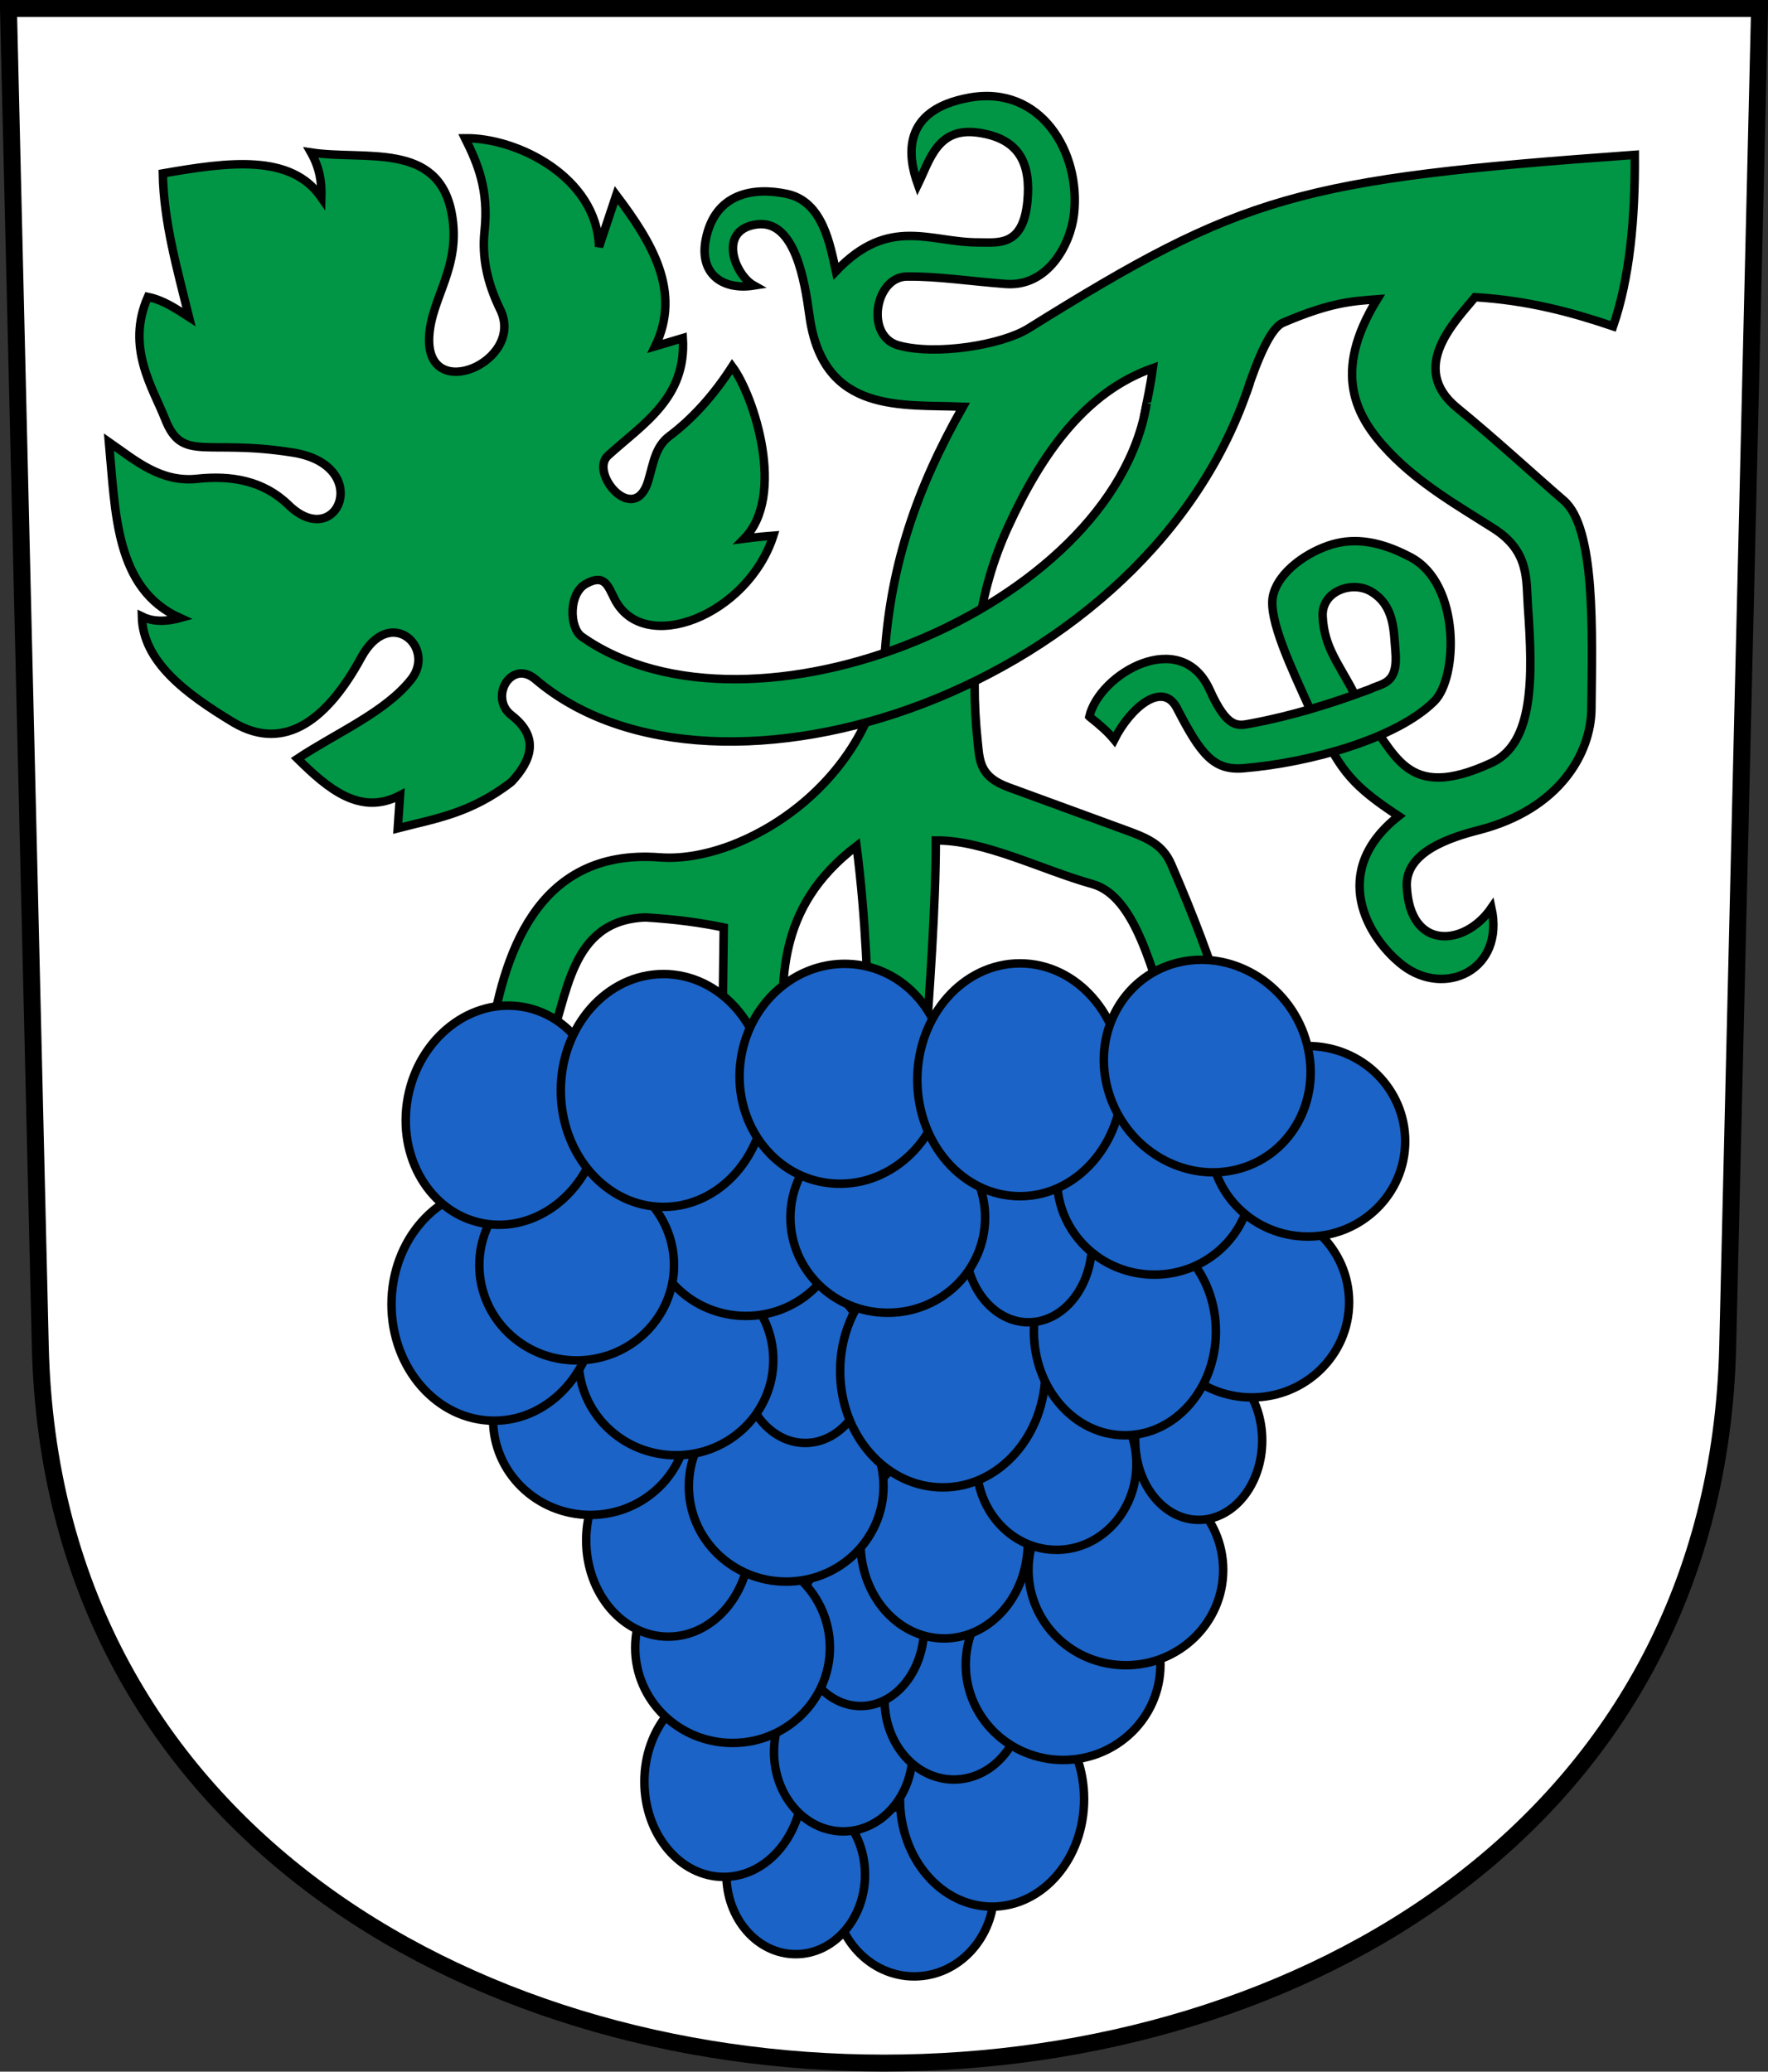 <?xml version="1.0" encoding="UTF-8" standalone="no"?>
<!-- Created with Inkscape (http://www.inkscape.org/) -->

<svg
   xmlns:dc="http://purl.org/dc/elements/1.1/"
   xmlns:cc="http://creativecommons.org/ns#"
   xmlns:rdf="http://www.w3.org/1999/02/22-rdf-syntax-ns#"
   xmlns:svg="http://www.w3.org/2000/svg"
   xmlns="http://www.w3.org/2000/svg"
   xmlns:sodipodi="http://sodipodi.sourceforge.net/DTD/sodipodi-0.dtd"
   xmlns:inkscape="http://www.inkscape.org/namespaces/inkscape"
   version="1.0"
   width="208.86"
   height="244.66"
   id="svg2780"
   inkscape:version="0.92.4 (5da689c313, 2019-01-14)"
   sodipodi:docname="Thal_SG-blazon.svg">
  <rect width="100%" height="100%" fill="#333333" stroke="none"/>
  <sodipodi:namedview
     pagecolor="#ffffff"
     bordercolor="#666666"
     borderopacity="1"
     objecttolerance="10"
     gridtolerance="10"
     guidetolerance="10"
     inkscape:pageopacity="0"
     inkscape:pageshadow="2"
     inkscape:window-width="3259"
     inkscape:window-height="1417"
     id="namedview25"
     showgrid="false"
     inkscape:zoom="4"
     inkscape:cx="187.51515"
     inkscape:cy="134.25148"
     inkscape:window-x="-8"
     inkscape:window-y="-8"
     inkscape:window-maximized="1"
     inkscape:current-layer="svg2780"
     inkscape:measure-start="104.255,149.787"
     inkscape:measure-end="104.255,126.383"
     showguides="true"
     inkscape:object-paths="true"
     inkscape:snap-intersection-paths="true"
     inkscape:snap-global="true" />
  <defs
     id="defs2782" />
  <path
     inkscape:connector-curvature="0"
     style="fill:#ffffff;fill-opacity:1;fill-rule:evenodd;stroke:#000000;stroke-width:2;stroke-linecap:butt;stroke-miterlimit:4;stroke-dashoffset:0;stroke-opacity:1"
     id="path4212"
     d="m 1,1 3.761,158.003 c 2.686,112.859 196.652,112.859 199.338,0 L 207.86,1 Z" />
  <g
     id="g17139"
     transform="translate(2,-1)">
    <path
       sodipodi:nodetypes="ccsssssccscssscsccccssssscsssssscsssssscccssssscccccsssscsc"
       inkscape:connector-curvature="0"
       id="path16785"
       d="m 133.129,50.297 c 0.376,-1.926 0.798,-3.821 1.058,-5.825 -7.89,2.777 -13.081,9.963 -17.125,18.812 -3.593,7.862 -4.545,16.157 -3.562,25.375 0.233,2.191 0.214,4.065 3.625,5.312 l 13.422,4.91 c 2.785,1.019 4.734,1.698 5.812,4.188 2.866,6.616 4.377,10.828 6.328,16.653 l -6.375,2.438 c -2.134,-5.97 -4.016,-15.291 -9.25,-16.75 -5.974,-1.666 -12.841,-5.23 -18.511,-5.15 -10e-4,7.9 -0.774,18.1 -1.239,24.9 l -6.5,-0.188 c -0.354,-7.759 -0.485,-15.204 -1.625,-24.062 -9.606,7.342 -8.877,16.095 -8.628,24.39 L 83.312,125.472 83.5,110.535 c -2.621,-0.55 -5.63,-0.971 -9.25,-1.188 -9.047,0.333 -9.134,9.441 -11.5,15.375 l -6.875,-0.625 c 1.525,-9.771 5.232,-22.977 20.058,-21.842 9.884,0.757 25.436,-8.934 26.629,-24.595 0.751,-9.853 3.578,-18.75 9.188,-28.625 -7.082,-0.318 -16.523,1.007 -18.125,-10.75 -0.561,-4.115 -1.724,-11.407 -6.25,-10.781 -4.616,0.638 -2.618,5.929 -0.312,7.219 -3.699,0.591 -6.485,-1.37 -5.688,-5.438 1.085,-5.535 5.7,-6.224 9.625,-5.375 4.207,0.91 5.06,6 5.75,9.125 6.302,-6.613 11.149,-3.376 16.844,-3.406 2.259,-0.012 5.26,0.58 5.781,-4.844 0.429,-4.467 -0.945,-7.454 -5.875,-8.125 -4.742,-0.646 -5.644,3.197 -7.07,6.125 -1.174,-3.284 -2.032,-8.782 6.07,-10.25 8.48,-1.536 13.198,6.492 12.375,13.75 -0.408,3.596 -3.087,8.619 -8.062,8.25 -4.188,-0.31 -8.037,-0.921 -11.688,-0.875 -3.771,0.047 -4.944,7.03 -1,8.125 4.472,1.241 12.264,-0.061 15.375,-2 25.334,-15.787 31.852,-17.631 71.625,-20.5 0.049,7.654 -0.616,14.593 -2.562,20.25 -4.91,-1.663 -10.087,-3.064 -16.312,-3.438 -2.297,2.803 -7.931,8.312 -2.125,13.062 4.438,3.631 8.966,7.802 12.61,10.951 3.76,3.249 3.358,15.435 3.265,24.612 -0.052,5.129 -3.653,11.828 -13.312,14.312 -3.314,0.852 -8.679,2.558 -8.5,6.625 0.338,7.68 6.86,7.132 10,2.562 1.595,7.332 -5.484,10.578 -10.438,6.812 -4.171,-3.171 -8.845,-11.115 -0.531,-17.656 -5.41,-3.551 -6.741,-5.306 -9.221,-10.294 l 4.851,-2.188 c 4.072,4.882 5.017,10.961 15.338,6.201 5.031,-2.32 4.903,-10.091 4.312,-18.438 -0.227,-3.216 0.208,-6.534 -4.062,-9.25 -4.159,-2.645 -8.649,-5.207 -12.25,-8.938 -4.081,-4.227 -6.854,-9.423 -1.5,-18.125 -3.027,0.227 -5.514,0.366 -11.142,2.779 -1.434,0.615 -2.972,4.203 -4.328,8.336"
       style="opacity:1;fill:#009645;fill-opacity:1;stroke:#000000;stroke-width:1;stroke-miterlimit:4;stroke-dasharray:none;stroke-dashoffset:4.58;stroke-opacity:1" />
    <path
       sodipodi:nodetypes="cssscccssscccccsssscccccssssccccssccccssc"
       inkscape:connector-curvature="0"
       id="path16787"
       d="m 133.466,48.615 c -3.931,24.261 -46.806,41.598 -66.733,27.577 -1.496,-1.053 -1.57,-5.082 0.464,-6.231 2.242,-1.267 2.632,0.267 3.425,1.812 3.446,6.716 15.695,1.932 18.738,-7.513 -0.726,0.055 -2.048,0.171 -3.447,0.354 4.961,-5.06 1.194,-16.803 -1.414,-20.329 -2.313,3.588 -4.848,6.285 -7.425,8.22 -1.642,1.233 -1.874,3.14 -2.475,5.215 -1.607,5.553 -7.049,-0.852 -4.773,-2.917 4.146,-3.761 9.287,-6.793 8.839,-13.877 l -3.27,0.972 C 78.526,35.428 75.057,29.691 70.799,24.043 l -2.033,6.099 c -0.275,-8.269 -9.732,-12.908 -15.822,-12.816 1.519,3.053 2.808,6.125 2.298,10.96 -0.325,3.08 0.294,6.085 1.856,9.281 2.983,6.101 -8.829,11.255 -8.397,3.182 0.249,-4.659 3.849,-8.24 2.652,-14.584 -1.605,-8.506 -10.294,-6.193 -16.617,-7.159 1.029,1.827 1.285,3.497 1.232,5.324 -3.601,-5.196 -10.953,-4.207 -18.733,-2.849 0.101,5.773 1.719,11.357 3.094,16.971 -1.505,-0.957 -2.956,-1.99 -4.861,-2.386 -2.631,5.989 0.614,10.787 2.033,14.407 2.041,5.206 4.702,2.316 15.114,3.977 9.557,1.525 5.244,11.8 -0.53,6.187 -2.949,-2.867 -6.74,-3.528 -10.783,-3.094 -4.301,0.462 -7.26,-2.121 -10.43,-4.331 0.778,8.357 0.715,17.311 8.397,20.771 -1.956,0.53 -3.384,0.375 -4.508,-0.177 0.117,5.302 5.073,9.061 10.872,12.551 6.13,3.582 11.184,-0.62 15.026,-7.69 3.405,-6.265 8.907,-1.212 5.922,2.563 -3.079,3.894 -8.827,6.314 -13.435,9.369 3.68,3.64 7.445,6.757 12.109,4.331 l -0.265,3.889 c 4.352,-1.132 8.606,-1.727 13.435,-5.48 2.361,-2.516 3.346,-5.286 0,-7.867 -2.708,-2.088 -0.031,-6.678 2.828,-4.243 C 82.57,99.388 133.971,82.443 145.664,46.14"
       style="opacity:1;fill:#009645;fill-opacity:1;stroke:#000000;stroke-width:1;stroke-miterlimit:4;stroke-dasharray:none;stroke-dashoffset:4.58;stroke-opacity:1" />
    <path
       sodipodi:nodetypes="ccssssssccssscssc"
       inkscape:connector-curvature="0"
       id="path16789-4"
       d="m 126.688,85.629 c 1.222,0.964 2.173,1.793 2.938,2.719 1.93,-3.832 5.734,-6.959 7.406,-3.719 2.821,5.466 4.33,7.395 7.864,7.1 7.875,-0.657 18.111,-3.496 22.542,-7.913 2.8,-2.791 3.112,-13.865 -2.781,-17 -3.564,-1.895 -6.538,-2.317 -9.243,-1.537 -2.826,0.815 -6.421,3.184 -7.039,6.13 -0.571,2.723 2.207,8.537 4.384,13.354 1.729,-0.517 3.475,-1.059 5.292,-1.718 -1.782,-3.545 -3.628,-5.486 -3.801,-9.261 -0.138,-2.994 3.521,-4.255 5.75,-2.906 2.759,1.669 2.634,4.645 2.844,6.969 0.363,4.017 -1.563,3.815 -2.969,4.531 -4.553,1.708 -9.261,3.164 -14.094,4.062 -1.577,0.293 -2.779,0.676 -4.875,-3.969 -3.371,-7.471 -13.01,-1.962 -14.219,3.156 z"
       style="opacity:1;fill:#009645;fill-opacity:1;stroke:#000000;stroke-width:1;stroke-miterlimit:4;stroke-dasharray:none;stroke-dashoffset:4.58;stroke-opacity:1" />
  </g>
  <g
     id="g17207"
     transform="translate(2)">
    <ellipse
       ry="10.125"
       rx="9.438"
       cy="223.285"
       cx="106"
       id="path16795-51-2-8"
       style="opacity:1;fill:#1b63c6;fill-opacity:1;stroke:#000000;stroke-width:1;stroke-miterlimit:4;stroke-dasharray:none;stroke-dashoffset:4.58;stroke-opacity:1" />
    <ellipse
       ry="9.375"
       rx="8.188"
       cy="221.41"
       cx="92"
       id="path16797-6-63"
       style="opacity:1;fill:#1b63c6;fill-opacity:1;stroke:#000000;stroke-width:1;stroke-miterlimit:4;stroke-dasharray:none;stroke-dashoffset:4.58;stroke-opacity:1" />
    <ellipse
       ry="12.688"
       rx="10.875"
       cy="212.481"
       cx="115.193"
       id="path16793-1-82"
       style="opacity:1;fill:#1b63c6;fill-opacity:1;stroke:#000000;stroke-width:1;stroke-miterlimit:4;stroke-dasharray:none;stroke-dashoffset:4.58;stroke-opacity:1" />
    <ellipse
       ry="11.25"
       rx="9.375"
       cy="210.41"
       cx="83.5"
       id="path16795-51-53"
       style="opacity:1;fill:#1b63c6;fill-opacity:1;stroke:#000000;stroke-width:1;stroke-miterlimit:4;stroke-dasharray:none;stroke-dashoffset:4.58;stroke-opacity:1" />
    <ellipse
       ry="9.375"
       rx="8.188"
       cy="206.91"
       cx="97.625"
       id="path16797-6-6"
       style="opacity:1;fill:#1b63c6;fill-opacity:1;stroke:#000000;stroke-width:1;stroke-miterlimit:4;stroke-dasharray:none;stroke-dashoffset:4.58;stroke-opacity:1" />
    <ellipse
       ry="9.375"
       rx="8.188"
       cy="200.785"
       cx="110.688"
       id="path16797-6"
       style="opacity:1;fill:#1b63c6;fill-opacity:1;stroke:#000000;stroke-width:1;stroke-miterlimit:4;stroke-dasharray:none;stroke-dashoffset:4.58;stroke-opacity:1" />
    <ellipse
       ry="11.25"
       rx="11.5"
       cy="196.599"
       cx="123.586"
       id="path16795-51-1"
       style="opacity:1;fill:#1b63c6;fill-opacity:1;stroke:#000000;stroke-width:1;stroke-miterlimit:4;stroke-dasharray:none;stroke-dashoffset:4.58;stroke-opacity:1" />
    <ellipse
       ry="9.375"
       rx="7.5"
       cy="192.108"
       cx="99.677"
       id="path16797-4"
       style="opacity:1;fill:#1b63c6;fill-opacity:1;stroke:#000000;stroke-width:1;stroke-miterlimit:4;stroke-dasharray:none;stroke-dashoffset:4.58;stroke-opacity:1" />
    <ellipse
       ry="11.25"
       rx="11.5"
       cy="194.59"
       cx="84.539"
       id="path16795-6"
       style="opacity:1;fill:#1b63c6;fill-opacity:1;stroke:#000000;stroke-width:1;stroke-miterlimit:4;stroke-dasharray:none;stroke-dashoffset:4.58;stroke-opacity:1" />
    <ellipse
       ry="11.25"
       rx="9.875"
       cy="182.246"
       cx="109.534"
       id="path16795-51-8"
       style="opacity:1;fill:#1b63c6;fill-opacity:1;stroke:#000000;stroke-width:1;stroke-miterlimit:4;stroke-dasharray:none;stroke-dashoffset:4.58;stroke-opacity:1" />
    <ellipse
       ry="11.25"
       rx="11.5"
       cy="185.41"
       cx="131"
       id="path16795-59"
       style="opacity:1;fill:#1b63c6;fill-opacity:1;stroke:#000000;stroke-width:1;stroke-miterlimit:4;stroke-dasharray:none;stroke-dashoffset:4.58;stroke-opacity:1" />
    <ellipse
       ry="11.375"
       rx="9.688"
       cy="181.91"
       cx="76.938"
       id="path16795-51-9"
       style="opacity:1;fill:#1b63c6;fill-opacity:1;stroke:#000000;stroke-width:1;stroke-miterlimit:4;stroke-dasharray:none;stroke-dashoffset:4.58;stroke-opacity:1" />
    <ellipse
       ry="11.25"
       rx="11.5"
       cy="175.535"
       cx="90.875"
       id="path16795-7"
       style="opacity:1;fill:#1b63c6;fill-opacity:1;stroke:#000000;stroke-width:1;stroke-miterlimit:4;stroke-dasharray:none;stroke-dashoffset:4.58;stroke-opacity:1" />
    <ellipse
       ry="9.375"
       rx="7.5"
       cy="170.117"
       cx="139.607"
       id="path16797-8"
       style="opacity:1;fill:#1b63c6;fill-opacity:1;stroke:#000000;stroke-width:1;stroke-miterlimit:4;stroke-dasharray:none;stroke-dashoffset:4.58;stroke-opacity:1" />
    <ellipse
       ry="10.125"
       rx="9.438"
       cy="172.91"
       cx="122.812"
       id="path16795-51-2"
       style="opacity:1;fill:#1b63c6;fill-opacity:1;stroke:#000000;stroke-width:1;stroke-miterlimit:4;stroke-dasharray:none;stroke-dashoffset:4.58;stroke-opacity:1" />
    <ellipse
       ry="9.375"
       rx="7.5"
       cy="161.035"
       cx="93.125"
       id="path16797"
       style="opacity:1;fill:#1b63c6;fill-opacity:1;stroke:#000000;stroke-width:1;stroke-miterlimit:4;stroke-dasharray:none;stroke-dashoffset:4.58;stroke-opacity:1" />
    <ellipse
       ry="11.25"
       rx="11.5"
       cy="167.66"
       cx="67.75"
       id="path16795-51-5"
       style="opacity:1;fill:#1b63c6;fill-opacity:1;stroke:#000000;stroke-width:1;stroke-miterlimit:4;stroke-dasharray:none;stroke-dashoffset:4.58;stroke-opacity:1" />
    <ellipse
       ry="11.25"
       rx="11.5"
       cy="160.613"
       cx="77.854"
       id="path16795-51-89"
       style="opacity:1;fill:#1b63c6;fill-opacity:1;stroke:#000000;stroke-width:1;stroke-miterlimit:4;stroke-dasharray:none;stroke-dashoffset:4.58;stroke-opacity:1" />
    <ellipse
       ry="13.75"
       rx="12.125"
       cy="161.91"
       cx="109.375"
       id="path16793-1-6"
       style="opacity:1;fill:#1b63c6;fill-opacity:1;stroke:#000000;stroke-width:1;stroke-miterlimit:4;stroke-dasharray:none;stroke-dashoffset:4.58;stroke-opacity:1" />
    <ellipse
       ry="11.25"
       rx="11.5"
       cy="153.785"
       cx="145.875"
       id="path16795-51-88"
       style="opacity:1;fill:#1b63c6;fill-opacity:1;stroke:#000000;stroke-width:1;stroke-miterlimit:4;stroke-dasharray:none;stroke-dashoffset:4.58;stroke-opacity:1" />
    <ellipse
       ry="12.25"
       rx="10.75"
       cy="157.255"
       cx="130.888"
       id="path16799"
       style="opacity:1;fill:#1b63c6;fill-opacity:1;stroke:#000000;stroke-width:1;stroke-miterlimit:4;stroke-dasharray:none;stroke-dashoffset:4.58;stroke-opacity:1" />
    <ellipse
       ry="13.75"
       rx="12.125"
       cy="154.035"
       cx="56.375"
       id="path16793-1-8"
       style="opacity:1;fill:#1b63c6;fill-opacity:1;stroke:#000000;stroke-width:1;stroke-miterlimit:4;stroke-dasharray:none;stroke-dashoffset:4.58;stroke-opacity:1" />
    <ellipse
       ry="11.25"
       rx="11.5"
       cy="144.16"
       cx="86.125"
       id="path16795-51-7"
       style="opacity:1;fill:#1b63c6;fill-opacity:1;stroke:#000000;stroke-width:1;stroke-miterlimit:4;stroke-dasharray:none;stroke-dashoffset:4.58;stroke-opacity:1" />
    <ellipse
       ry="11.25"
       rx="11.5"
       cy="149.41"
       cx="66.125"
       id="path16795-51"
       style="opacity:1;fill:#1b63c6;fill-opacity:1;stroke:#000000;stroke-width:1;stroke-miterlimit:4;stroke-dasharray:none;stroke-dashoffset:4.58;stroke-opacity:1" />
    <ellipse
       ry="9.375"
       rx="7.5"
       cy="146.785"
       cx="119.5"
       id="path16797-1"
       style="opacity:1;fill:#1b63c6;fill-opacity:1;stroke:#000000;stroke-width:1;stroke-miterlimit:4;stroke-dasharray:none;stroke-dashoffset:4.58;stroke-opacity:1" />
    <ellipse
       ry="11.25"
       rx="11.5"
       cy="143.785"
       cx="102.875"
       id="path16795"
       style="opacity:1;fill:#1b63c6;fill-opacity:1;stroke:#000000;stroke-width:1;stroke-miterlimit:4;stroke-dasharray:none;stroke-dashoffset:4.58;stroke-opacity:1" />
    <ellipse
       ry="11.25"
       rx="11.5"
       cy="139.285"
       cx="134.375"
       id="path16795-51-3"
       style="opacity:1;fill:#1b63c6;fill-opacity:1;stroke:#000000;stroke-width:1;stroke-miterlimit:4;stroke-dasharray:none;stroke-dashoffset:4.58;stroke-opacity:1" />
    <ellipse
       ry="11.25"
       rx="11.5"
       cy="134.785"
       cx="152.5"
       id="path16795-5"
       style="opacity:1;fill:#1b63c6;fill-opacity:1;stroke:#000000;stroke-width:1;stroke-miterlimit:4;stroke-dasharray:none;stroke-dashoffset:4.58;stroke-opacity:1" />
    <ellipse
       transform="matrix(0.983,0.185,-0.187,0.982,0,0)"
       ry="12.999"
       rx="11.502"
       cy="118.839"
       cx="81.097"
       id="path16793-1-9"
       style="opacity:1;fill:#1b63c6;fill-opacity:1;stroke:#000000;stroke-width:1;stroke-miterlimit:4;stroke-dasharray:none;stroke-dashoffset:4.58;stroke-opacity:1" />
    <ellipse
       ry="13.75"
       rx="12.125"
       cy="128.785"
       cx="76.375"
       id="path16793"
       style="opacity:1;fill:#1b63c6;fill-opacity:1;stroke:#000000;stroke-width:1;stroke-miterlimit:4;stroke-dasharray:none;stroke-dashoffset:4.58;stroke-opacity:1" />
    <ellipse
       transform="matrix(0.996,0.089,-0.099,0.995,0,0)"
       ry="13.006"
       rx="12.119"
       cy="117.648"
       cx="109.59"
       id="path16793-8"
       style="opacity:1;fill:#1b63c6;fill-opacity:1;stroke:#000000;stroke-width:1;stroke-miterlimit:4;stroke-dasharray:none;stroke-dashoffset:4.58;stroke-opacity:1" />
    <ellipse
       ry="13.75"
       rx="12.125"
       cy="127.522"
       cx="118.491"
       id="path16793-1"
       style="opacity:1;fill:#1b63c6;fill-opacity:1;stroke:#000000;stroke-width:1;stroke-miterlimit:4;stroke-dasharray:none;stroke-dashoffset:4.58;stroke-opacity:1" />
    <ellipse
       transform="matrix(0.977,-0.211,0.249,0.969,0,0)"
       ry="12.681"
       rx="12.075"
       cy="152.789"
       cx="104.984"
       id="path16793-4"
       style="opacity:1;fill:#1b63c6;fill-opacity:1;stroke:#000000;stroke-width:1;stroke-miterlimit:4;stroke-dasharray:none;stroke-dashoffset:4.58;stroke-opacity:1" />
  </g>
</svg>
